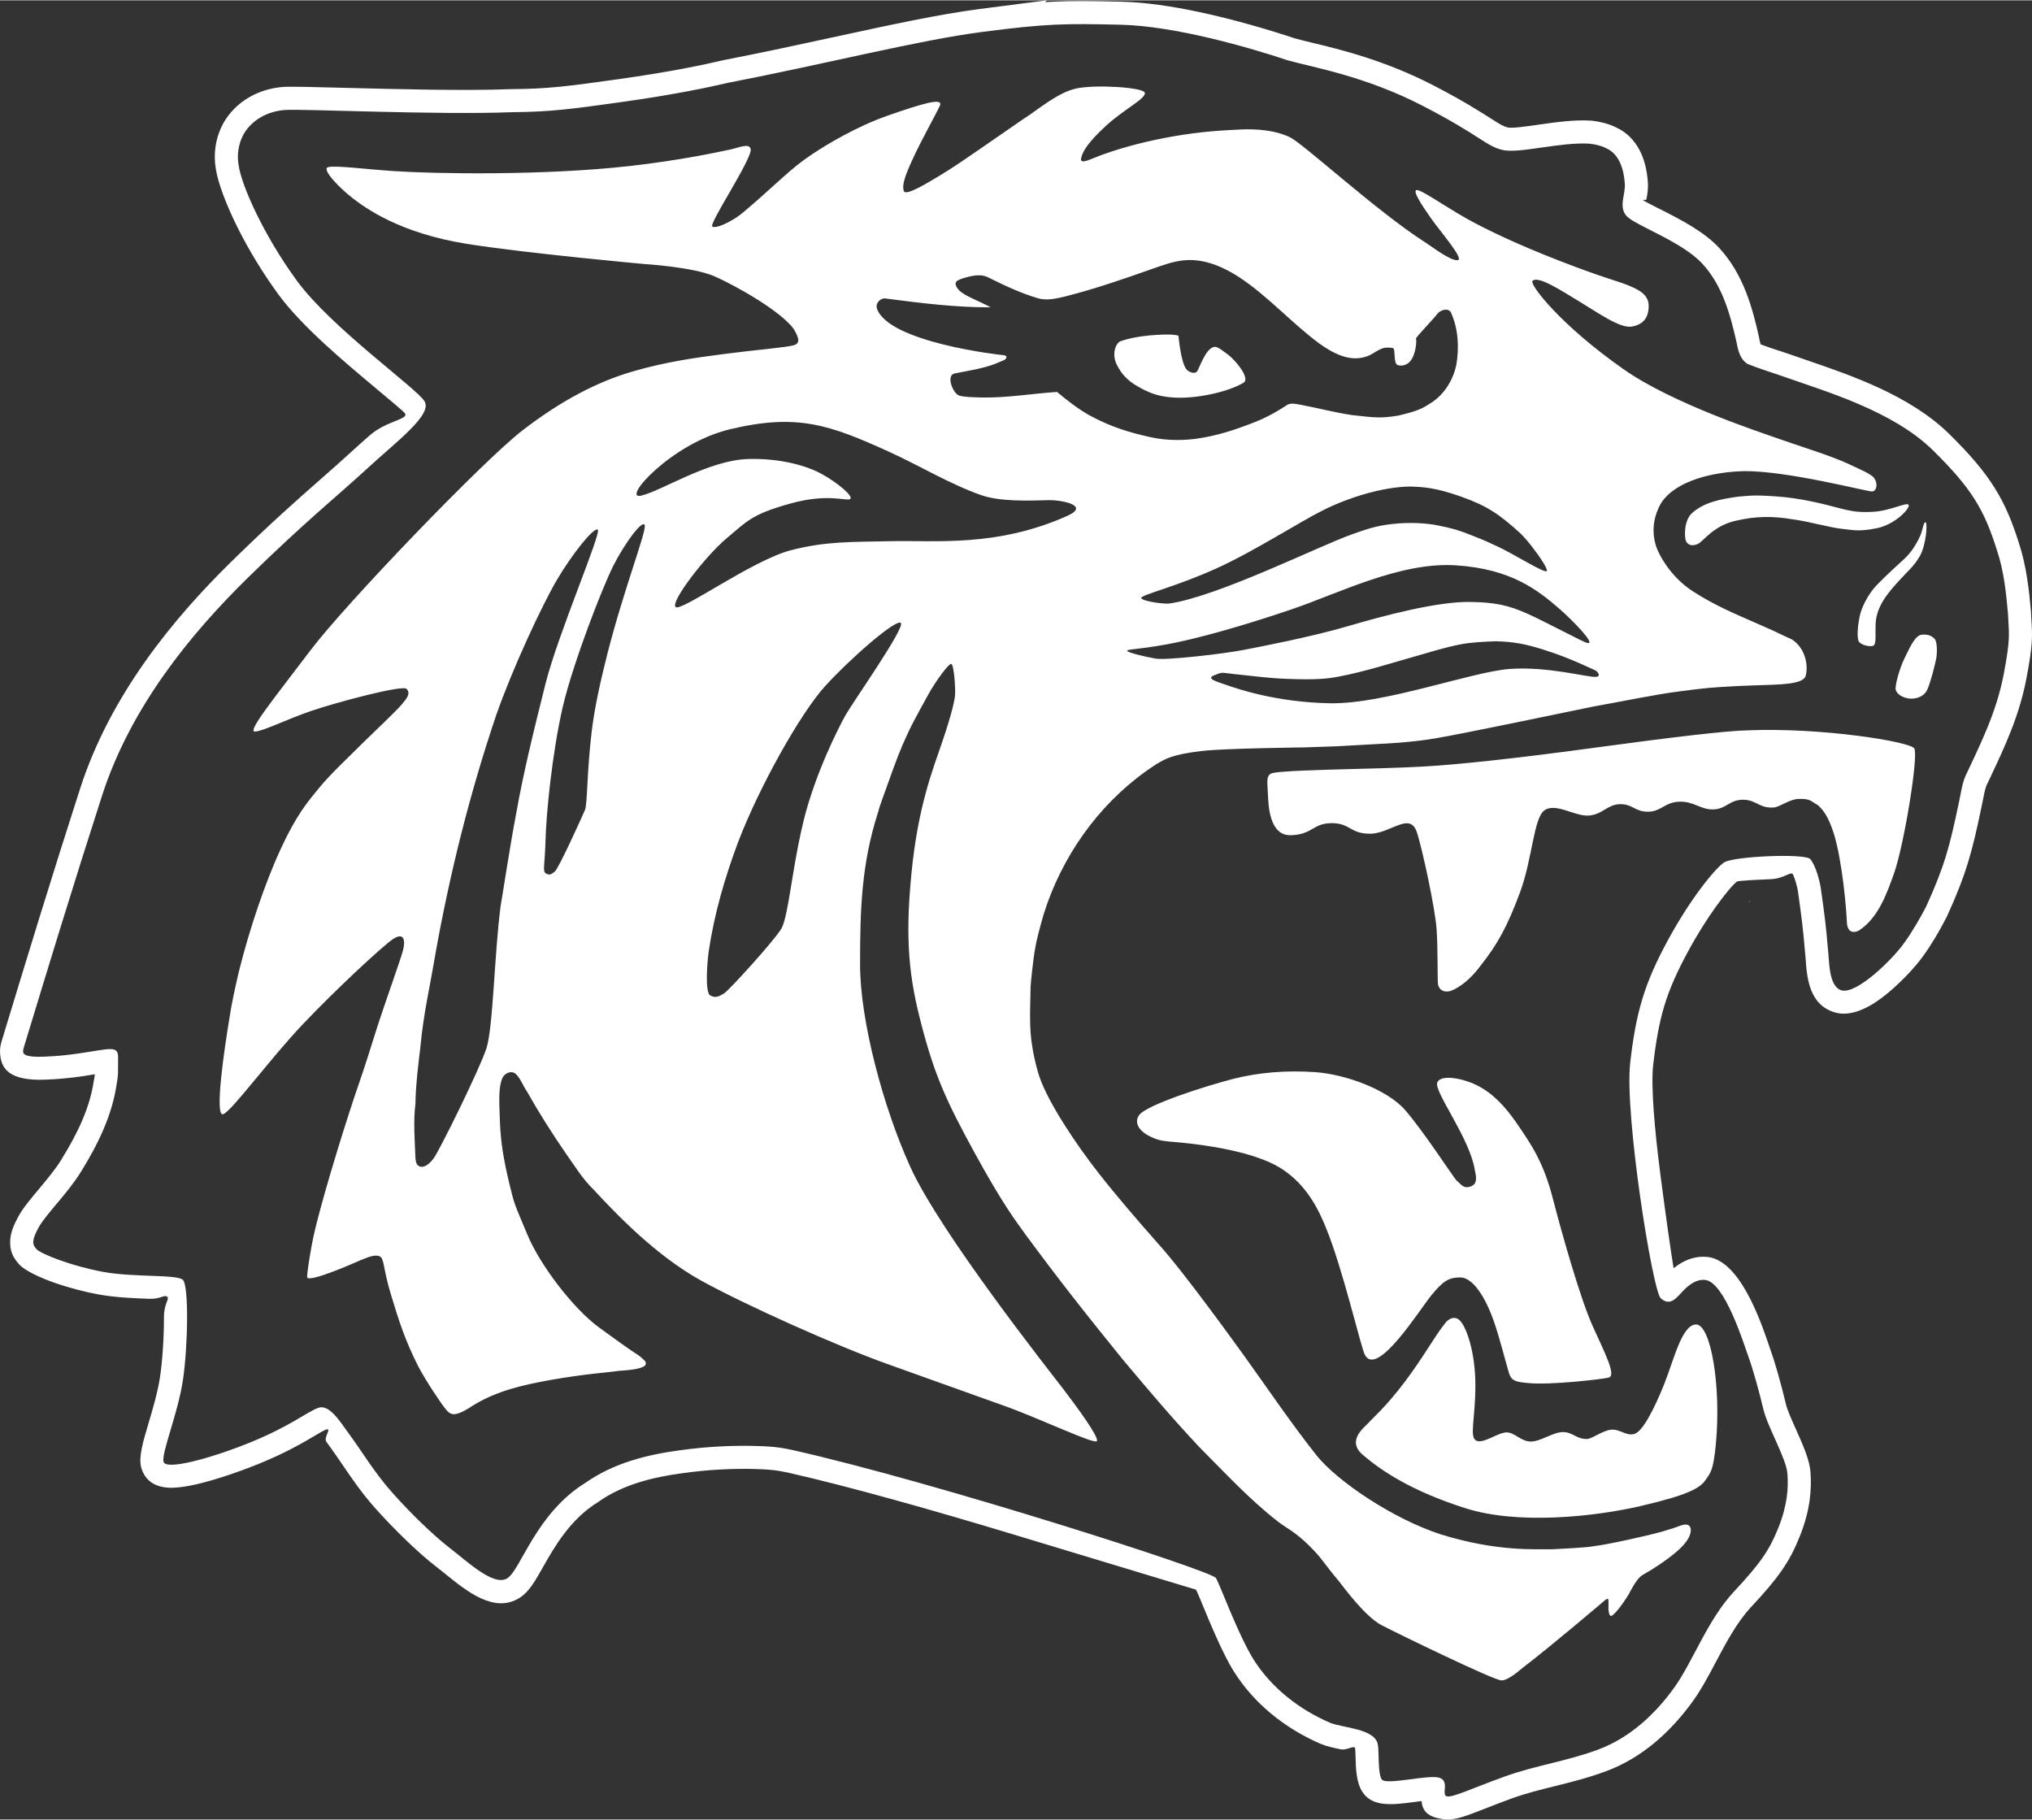 <?xml version="1.0" encoding="UTF-8"?>
<!DOCTYPE svg PUBLIC "-//W3C//DTD SVG 1.1//EN" "http://www.w3.org/Graphics/SVG/1.1/DTD/svg11.dtd">
<!-- Creator: CorelDRAW 2020 (64-Bit) -->
<svg xmlns="http://www.w3.org/2000/svg" xml:space="preserve" width="1024px" height="917px" version="1.1" style="shape-rendering:geometricPrecision; text-rendering:geometricPrecision; image-rendering:optimizeQuality; fill-rule:evenodd; clip-rule:evenodd"
viewBox="0 0 1024 916.68"
 xmlns:xlink="http://www.w3.org/1999/xlink"
 xmlns:xodm="http://www.corel.com/coreldraw/odm/2003">
 <rect x="0" y="0" width="1024" height="916.68" fill="#333333" stroke="none"/>
 <defs>
  <style type="text/css">
   <![CDATA[
    .fil0 {fill:white}
   ]]>
  </style>
 </defs>
 <g id="Ebene_x0020_1">
  <path class="fil0" d="M881.07 454.67c0.3,-0.4 0.95,-1 1.12,-1.19l-0.36 0.24 -0.77 0.86 0.01 0.09zm-36.86 314.89c-2.84,0.86 -5.65,1.84 -8.52,2.55 -4.5,1.32 -26.04,6.17 -32.35,6.81 -2.49,0.68 -16.7,1.37 -21.22,1.59 -7.93,-0.17 -27.23,1.42 -56.08,-7.51 -24.35,-7.93 -52.29,-26.89 -62.71,-39.94 -12.77,-16.18 -24.62,-33.69 -36.38,-50.07 -2.04,-2.79 -30.38,-42.33 -43.26,-56.39 -10.24,-11.64 -20.42,-23.35 -29.99,-35.55 -11.76,-14.98 -25.49,-35.75 -29.87,-48.58 -2.21,-6.78 -3.3,-13 -3.54,-14.7 -1.82,-10.07 -1.07,-20.36 -0.94,-30.56 0.07,-2.28 1.46,-15.3 2.32,-19.48 0.41,-2.59 1.01,-5.15 1.67,-7.69 0.26,-1.15 1.95,-7.38 2.56,-9.36 8.95,-28.77 27.18,-54.81 51.76,-72.34 1.74,-1.24 3.51,-2.44 5.31,-3.59 4.34,-2.49 7.68,-4.78 23.08,-6.53 11.39,-1.31 50.9,-1.76 50.9,-1.76l17.04 -0.59 22.97 -1.28c0,0 13.48,-0.52 26.33,-2.68 12.83,-2.14 63.22,-12.64 79.68,-16.05 15.56,-2.76 30.7,-6.03 43.8,-7.69 13.1,-1.67 13.91,-1.84 29.57,-2.67 2.93,-0.15 5.87,-0.24 8.72,-0.33l0 0c12.75,-0.38 23.78,-0.52 24.91,-4.84 1.38,-5.28 -0.19,-13.99 -7.01,-18.32 -4.31,-1.87 -8.46,-4.08 -12.79,-5.9 -1.63,-0.74 -3.27,-1.46 -4.89,-2.16 -11,-4.83 -21.17,-9.02 -32.21,-16.17 -12.22,-7.91 -17.32,-19.83 -17.32,-19.83 0,0 -6.39,-11.5 1.43,-24.73 7.46,-11.4 26.68,-15.68 41.96,-15.98 21.84,-0.14 61.31,10.22 64.2,10.24 2.88,0.03 3.28,-5.78 -0.3,-8.06 -3.58,-2.27 -2.03,-1.3 -10.93,-5.54 -8.87,-4.25 -24.98,-9.13 -35.2,-12.76 -10.22,-3.61 -54.11,-17.93 -78.75,-35.24 -32.01,-22.46 -47.57,-42.79 -45.84,-44.52 2.88,-2.88 15.55,5.61 24.21,10.8 8.67,5.2 19.88,13.27 25.78,12.24 5.89,-1.05 8.47,-4.5 8.53,-10.34 0.05,-5.83 -5.13,-8.32 -10.3,-10.43 -5.16,-2.11 -9.84,-3.07 -25.76,-8.99 -23.15,-8.62 -39.6,-16.13 -51.69,-22.48 -12.09,-6.35 -23.84,-14.89 -28.19,-16.38 -4.36,-1.5 1.29,6.98 6.22,14.04 4.95,7.04 17.12,20.86 13.38,21.13 -3.72,0.28 -12.57,-6.62 -16.4,-9.06 -24.26,-15.53 -61.08,-49.5 -68.09,-52.91 -7,-3.4 -16.33,-4.31 -25.12,-3.88 -8.79,0.45 -19.53,0.95 -34.12,3.54 -12.26,2.17 -24.08,5.14 -35.29,9.17 -5.89,2.12 -11.42,5.33 -10.65,1.72 0.77,-3.6 3.82,-8.29 12.65,-16.41 8.83,-8.13 20.36,-13.78 19.41,-16.6 -0.9,-2.69 -24.63,-4.16 -34.36,-2.12 -9.71,2.05 -19.83,11.07 -26.75,15.37 -1.83,1.26 -17.3,11.91 -22.16,15.3 -6.58,4.48 -13.07,9.09 -19.91,13.16 -5.72,3.39 -17.37,10.75 -18.27,7.82 -0.9,-2.94 0.32,-6.95 4.65,-16.36 4.33,-9.41 11.45,-22.04 13.54,-26.55 2.08,-4.51 -9.75,-0.77 -26.07,4.89 -16.32,5.67 -31.6,15.08 -37.96,19.31 -6.35,4.23 -9.41,6.82 -15.76,12.47 -6.35,5.65 -18.6,16.94 -22.6,19.53 -3.99,2.59 -9.94,5.67 -12.22,4.71 -2.29,-0.96 20.23,-34.36 19.28,-39.06 -0.64,-3.27 -5.88,-0.73 -10.47,0.23 -4.58,0.95 -23.66,5.25 -50.58,8.29 -43.42,4.88 -98.24,3.95 -119.48,2.5 -14.14,-0.97 -29.18,-2.95 -32.5,-1.9 -3.33,1.05 5.97,10.6 12.35,15.51 6.37,4.92 23.75,17.74 57.83,23.13 30.24,4.79 89.08,10.12 89.08,10.12 0,0 24.88,1.48 35.71,6.28 10.84,4.81 33.36,17.49 39.9,26.66 1.3,2.53 4.15,6.82 -0.11,8 -4.26,1.17 -19.13,2.33 -34.17,4.29 -15.05,1.95 -29.63,3.88 -47.04,8.93 -17.4,5.05 -35.67,14.38 -55.53,29.7 -19.87,15.32 -89.13,87.42 -106.73,110.68 -17.59,23.28 -32.33,41.3 -28.06,41.07 4.25,-0.23 15.91,-6.14 28.19,-10.35 12.28,-4.2 46.19,-13.35 48.25,-11.13 2.07,2.23 0.27,4.59 -2.51,7.86 -2.78,3.27 -13.19,13.11 -19.86,19.62 -7.35,7.4 -15.94,15.27 -21.82,22.47 -5.9,7.21 -11.19,13.31 -19.13,30.36 -7.94,17.04 -15.96,40.84 -21.23,62.11 -1.86,7.98 -3.68,15.99 -4.86,24.1 -2.3,13.77 -7.64,49.59 -3.02,47.75 4.59,-1.85 23.31,-27.62 40.19,-45.41 16.87,-17.8 40.55,-39.63 45.26,-42.75 6.1,-4.05 6.22,1.26 5.19,5.44 -1.05,4.16 -9.82,28.73 -12.76,37.93 -2.95,9.2 -6.11,19.74 -10.08,31.07 -3.98,11.31 -16.63,51.1 -21.71,72.64 -1.87,7.92 -3.72,19.72 -3.84,23.09 -0.13,3.59 25.09,-7.57 26.99,-8.45 3.05,-1.15 6.95,-3.07 9.51,-1.95 2.55,1.13 1.59,5.59 5.79,19.43 4.19,13.84 7.21,23.09 13.57,35.72 3.23,6.39 11.4,18.81 13.98,21.88 2.56,3.05 4.37,4.47 14.43,-2.25 11.36,-6.76 23.26,-9.79 39.44,-12.63 16.18,-2.84 27.72,-3.59 33.68,-4.44 16.27,-0.96 13.09,-3.96 13.08,-4.7 -1.6,-1.85 -3.59,-3.27 -5.64,-4.56 -0.72,-0.45 -5.09,-3.33 -17.86,-12.7 -12.77,-9.36 -29.54,-31.16 -36.03,-46.82 -6.51,-15.68 -6.38,-14.41 -9.09,-25.84 -2.71,-11.44 -4.26,-20.02 -4.68,-31 -0.43,-11.01 -0.71,-17.25 1.21,-21.83 1.01,-2.43 4.71,-4.34 7.07,-1.86 2.36,2.48 3.36,5.7 5.26,8.41 6.06,10.76 12.68,21.22 19.7,31.39 4.45,6.28 8.49,12.97 14.1,18.34 11.45,12.39 31.39,33.18 53.97,45.66 22.45,12.41 68.4,32.97 94.17,42.17 25.75,9.19 40.95,14.67 58.76,21.02 17.81,6.35 45.27,19.52 46.58,17.75 1.3,-1.75 -9.93,-17.11 -16.86,-26.17 -6.94,-9.04 -62.16,-78.9 -77.2,-112.11 -13.65,-30.12 -25.26,-73.61 -25.26,-101.83 0,-27.84 0.67,-50.4 8.95,-76.41 0,0 0.02,-0.06 0.02,-0.09l0.33 -1.02c0.04,-0.94 3.19,-9.42 7.11,-20.35 3.91,-10.91 6.45,-16.1 8.48,-20.46 2,-4.34 10.29,-19.26 10.91,-20.25 2.78,-4.65 8.32,-12.4 9.94,-12.93 1.62,-0.53 2.36,12.47 2.15,15.46 -0.22,2.99 -1.78,10 -6.53,23.96 -4.74,13.97 -12.18,32.3 -15.49,66.34 -3.31,34.05 -1.09,52.72 5.22,76.63 6.6,25.1 12.34,37.88 26.81,64.28 14.48,26.4 20.77,34.22 24.98,40.17 16.47,22.42 31.22,41.15 49.67,63.86 12.8,15.23 24.95,29.63 38.6,44.13 12.75,12.75 25.01,26.12 39.3,37.23 3.67,2.98 8.88,5.24 15.91,12.29 7.04,7.03 5.89,7.03 15.16,18.14 2.3,2.92 13.06,17.62 21.31,21.9 8.24,4.29 56.68,27.82 60.4,27.82 3.74,0 10.08,-5.99 10.79,-6.44 14.97,-11.45 41.21,-33.84 41.21,-33.84 0,0 1.65,-1.59 1.86,-0.37 0.17,0.99 0.04,4.81 0.04,4.81 0,0 0.12,2.1 0.73,2.98 0.06,0.12 0.35,0.37 0.56,0.38 1.13,0.03 5.21,-4.79 9,-11.03 0.46,-0.95 3.57,-6.89 5.75,-8.73 2.17,-1.85 2.69,-1.36 10.39,-6.64 7.71,-5.28 15.51,-11.59 15.06,-17.42 -0.72,-3.98 -5.23,-1.64 -7.84,-0.75zm-447.8 -310.54c-0.84,4.07 -1.68,7.15 -2.67,8.79 -3.6,6.06 -26.32,31.05 -28.86,32.6 -2.55,1.55 -4.28,2.5 -6.96,1.04 -2.67,-1.47 -1.59,-15.97 -0.82,-21.92 2.77,-18.93 8.15,-37.41 14.83,-55.3 10.76,-28.12 31.48,-65 43.87,-78.64 12.37,-13.63 35.83,-34.15 38.16,-31.84 2.32,2.31 -24.08,39.77 -27.77,46.3 -3.68,6.53 -15.25,29.37 -21.1,52.86 -4.26,17.11 -6.43,35.2 -8.68,46.11zm-32.9 -164.89c-11.86,6.91 -21.68,12.89 -23.06,11.58 -2.75,-2.58 15.08,-25.69 25.58,-34.5 10.49,-8.79 12.77,-12.2 32.07,-17.59 19.3,-5.39 28.31,-1.1 30.28,-2.32 1.98,-1.23 -6.07,-8.02 -13.85,-12.39 -7.78,-4.39 -21.15,-8.18 -37.19,-7.79 -20.17,0.48 -43.41,15.89 -54.2,18.47 -10.42,2.49 15.01,-26.31 44.58,-33.41 34.09,-8.19 50.45,-2.27 80.44,11.37 15.23,6.92 30.52,16.25 46.33,21.8 9.64,3.37 24.19,2.78 34.17,2.51 5.74,-0.14 20.54,2.51 9.8,7.64l-0.6 0.28c-35.62,15.95 -66.68,12.24 -89.24,12.76 -20.01,0.45 -32.27,0 -50,4.54 -9.57,2.45 -23.35,10.2 -35.11,17.04l0 0 0 0.01zm218.63 9.31c-3.37,-0.5 -6.59,-1.32 -7.02,-2.18 -0.82,-1.54 16.65,-5.39 37.83,-14.98 19.5,-8.85 41.95,-23.49 54.24,-29.56 12.6,-6.23 29.47,-11.5 43.3,-11.72 6.98,0.22 12.92,0.53 25.87,5.11 12.94,4.59 19.11,8.77 29.72,18.38 3.41,3.27 8.7,10.1 11.53,14.7 1.22,1.97 1.99,3.54 1.96,4.24 -0.08,2.29 -17.67,-9.21 -26.7,-13.05 -5.03,-2.39 -8.47,-3.74 -13.47,-5.66 -3.83,-1.47 -7.34,-2.7 -15.34,-4.23 -5.75,-1.09 -13.38,-1.57 -22.39,-0.62 -9,0.95 -14.57,3.22 -20.37,5.22 -16.59,5.88 -67.38,31.26 -92.04,34.87 -1.55,0.13 -4.39,-0.1 -7.12,-0.52zm-273.17 -18.31c5.68,-11.36 14.76,-23.56 15.9,-20.72 1.13,2.83 -10.19,31.28 -18.74,64.71 -3.23,12.69 -6.44,26.73 -7.94,39.17 -2.45,20.32 -2.16,36.83 -3.4,39.69 -2,4.58 -13.35,29.64 -15.2,31.02 -1.84,1.37 -2.42,2.07 -4.4,1.01 -1.98,-1.05 -0.61,-3.85 -0.29,-16.65 0.3,-12.78 3.27,-44.06 8.81,-67.84 5.27,-22.06 19.59,-59.04 25.26,-70.39zm-28.23 6.76c7.52,-12.72 18.42,-26.5 20.49,-25.15 2.07,1.35 -20.04,52.63 -26.3,77.52 -6.25,24.88 -11.39,46.04 -14.79,65.46 -2.73,13.81 -7.55,45.36 -7.89,46.86 -3.11,23.78 -3.73,61.12 -7.13,71.56 -3.41,10.44 -23.71,51.6 -26.61,55.43 -2.91,3.83 -5.5,4.84 -7.33,3.91 -1.83,-0.93 -1.83,-3.43 -1.97,-7.44 -0.14,-4 -0.99,-15.97 0.14,-23.85 0.1,-9.15 1.47,-20.2 2.55,-29.25 1.49,-16.27 4.86,-30.4 7.53,-46.52 7.3,-40.66 17.33,-80.88 30.56,-120.03 8.24,-23.65 23.24,-55.78 30.75,-68.5zm432.8 -121.42c0.34,-1.16 7.39,-8.23 11.01,-12.73 1.14,-1.4 4.82,-3 6.52,-0.68 4.02,8.67 4.23,18.49 2.84,26.51 -1.45,7.24 -5.8,14.99 -13.05,19.48 -3.71,2.32 -5.73,3.81 -16.48,6.26 -8.18,1.25 -10.64,1.12 -22.93,-0.29 -8.85,-1.32 -17.52,-3.61 -26.29,-5.28 -2.37,-0.35 -5.12,-1.16 -7.14,0.56 -9.31,5.97 -14.1,7.67 -19.74,9.8 -5.65,2.12 -15.12,5.43 -25.44,6.81 -5.21,0.69 -13.82,1.28 -23.13,-0.79 -10.82,-2.41 -19.48,-5 -30.66,-10.97 -5.88,-3.32 -11.2,-7.5 -16.38,-11.81 -12.96,0.87 -25.01,3 -37.61,2.8 -3.88,-0.12 -8.43,-0.09 -11.6,-0.94 -3.17,-0.85 -6.92,-10.2 -2.44,-11.16 4.5,-0.97 14.05,-2.31 20.68,-4.94 1.27,-0.54 1.65,-0.7 3.84,-1.6 2.18,-0.9 2.16,-2.58 0.19,-2.69 -1.98,-0.12 -57.87,-6.46 -63.81,-23.45 -0.93,-2.94 2.09,-5.66 4.61,-5.07 17.46,2.27 35.02,4.48 52.7,4.41 -5.7,-3.14 -13.18,-5.72 -15.92,-8.61 -1.91,-2.03 -2.21,-3.7 -1.16,-4.58 1.29,-1.1 6.23,-2.47 8.95,-2.81l-0.09 0.01 0.61 -0.07c2.55,-0.22 4.56,0.01 6.74,1.17 7.97,3.95 16.06,7.76 24.59,10.3 4.53,1.34 9.24,0.19 13.7,-0.85 15.08,-3.83 29.28,-8.71 43.94,-13.92 5.54,-1.92 11.09,-3.99 16.74,-4.38 9.81,-0.75 19.22,3.41 27.28,8.65 14.55,9.64 26.17,22.89 40.14,33.26 6.64,4.71 14.89,9.38 23.28,6.78 3.81,-0.93 6.65,-4.39 10.64,-4.65 0.79,0.04 1.82,-0.1 3.26,0.23 1.45,0.32 0.12,7.76 2.39,8.56 2.29,0.81 4.89,-0.34 6,-1.56 3.14,-3.13 3.72,-10.66 3.23,-11.75l-0.01 -0.01zm-2.09 -1.9c0.14,0.05 0.28,0.1 0.41,0.16l-0.41 -0.16zm16.49 498.49c-4.6,5.57 -10.43,16.39 -20.11,29.21 -9.69,12.8 -16.21,18.26 -18.21,20.55 -2.01,2.3 -11.38,8.93 -2.71,16.26 9.83,8.33 24.79,18.21 51.51,26.73 26.73,8.53 65.47,4.26 88.7,-1.16 23.24,-5.42 29.44,-8.9 32.16,-12.78 2.7,-3.88 4.12,-4.66 5.42,-18.59 2.71,-29.06 -2.55,-60.23 -10.07,-60.04 -7.12,0.18 -11.24,18.2 -15.89,29.82 -4.64,11.62 -10.49,23.46 -14.72,25.17 -4.22,1.74 -7.6,-2.57 -12.39,-1.93 -4.48,0.61 -9.38,4.65 -12.01,4.65 -5.42,0 -6.97,-3.48 -12,-3.48 -5.04,0 -11.15,4.76 -16.19,4.76 -5.04,0 -8,-4.6 -12.25,-4.6 -4.26,0 -11.84,6.02 -15.33,4.09 -3.48,-1.94 -0.35,-11.04 -0.35,-27.84 0,-16.8 -4.65,-30.01 -8.17,-32.96 -2.78,-2.33 -6.01,-0.05 -7.39,2.14zm75.42 -290.41c-39.56,5.4 -68.95,8.46 -84.68,9.37 -15.74,0.92 -32.07,1.14 -40.87,1.43 -8.81,0.28 -35.2,0.81 -37.47,2.26 -2.26,1.46 -1.69,4.06 -1.41,9.94 0.26,5.87 0.64,21.43 11.64,21.06 11.02,-0.38 11.02,-6.08 20.5,-6.08 9.49,0 9.11,5.32 19.37,5.32 10.24,0 20.1,-11.38 23.61,-0.66 2.74,8.44 9.25,38.61 9.92,48.94 0.67,10.33 0.38,24.89 0.66,27.39 0.29,2.52 2.97,5.52 8.3,2.74 5.33,-2.77 9.51,-7.04 13.06,-11.75 8.74,-11.06 13.58,-19.85 19.94,-36.94 6.38,-17.09 6.84,-37.6 12.43,-41.54 5.6,-3.94 15.12,3.08 22.13,2.67 7.02,-0.4 9.5,-5.65 15.9,-5.74 6.41,-0.09 7.41,3.81 14.07,3.8 6.67,-0.01 8.39,-4.78 15.77,-5.05 7.39,-0.3 10.8,4.16 17.33,3.89 6.52,-0.29 7.98,-4.87 14.79,-4.87 6.81,0 8.18,4.46 15.57,3.89 3.06,-0.24 7.72,-4.09 12.26,-4.28 6.4,-0.26 6.35,1.19 9.86,3.08 4.24,3.59 6.26,8.93 8.01,14.05 4.48,14.55 6.4,38.54 6.67,44.93 0.25,6.39 4.6,5.05 6.06,4.23 9.8,-6.35 14.08,-18.62 17.95,-29.49 5.1,-15.36 12.14,-58.86 9.94,-62.28 -2.2,-3.42 -46.63,-10.63 -83.94,-9.1 -10.38,0.18 -37.82,3.4 -77.37,8.79l0 0zm156.45 -45.23c-2.67,5.46 -5.12,14.4 -4.43,16.23 0.66,1.83 2.98,3.61 6.31,4.13 3.33,0.5 7.78,-0.61 9.52,-4.4 1.74,-3.79 3.78,-12.17 4.45,-15.32 0.67,-3.14 0.61,-9.07 -0.81,-10.41 -1.43,-1.34 -2.84,-2.19 -6.19,-2.01 -3.34,0.19 -5.69,5.31 -8.85,11.78zm7.21 -60.2c2.26,-4.4 2.14,-8.38 3.31,-8.21 1.17,0.15 0.3,11.57 -2.83,17.01 -3.13,5.44 -6.57,8.01 -10.41,12.34 -6.08,6.61 -12.12,13.77 -11.92,23.28 -0.18,3.12 0.43,8.37 -0.91,9.42 -1.33,1.05 -7.07,-0.1 -7.75,-2.47 -0.68,-2.36 -0.42,-6.67 0.56,-11.81 0.99,-5.16 4.41,-11.04 7.1,-14.3 2.7,-3.26 9.14,-9.2 13.71,-13.41 4.33,-3.72 6.59,-6.89 9.14,-11.85zm-114.49 -12.69c-4,3.67 -3.93,12.71 -2.6,14.52 1.33,1.8 3.28,1.94 5.8,0.82 2.52,-1.11 7.41,-8.8 18.33,-11.47 10.91,-2.65 19.71,-2.51 29.5,-0.84 7.7,0.98 18.68,4.12 24.32,4.72 5.62,0.6 8.67,1.58 17.78,-0.24 9.1,-1.82 16.5,-9.51 16.22,-11.61 -0.28,-2.1 -9.03,2.85 -17.96,3.31 -6.66,0.33 -10.02,0.05 -17.85,-2.05 -7.83,-2.1 -19.02,-4.9 -31.18,-5.73 -12.17,-0.85 -13.86,-0.22 -19.01,0.15 -8.18,1.17 -17.06,2.6 -23.35,8.42zm-118.88 26.18c27.98,1.8 41.39,12.5 52.64,22.3 5.81,5.08 18.5,17.92 13.55,16.8 -2.31,-0.52 -18.96,-9.62 -29.48,-14.44 -10.54,-4.81 -17.45,-5.98 -29.21,-6.21 -16.77,-0.32 -43.62,6.86 -62.1,12.27 -18.49,5.4 -43.47,10.19 -52.79,11.99 -9.32,1.81 -38.57,5.26 -43.95,4.29 -5.38,-0.98 -14.19,-3.03 -14.28,-3.92 -0.1,-0.87 4.83,-0.55 19.69,-3.21 14.87,-2.66 38.52,-9.32 62.81,-17.57 24.27,-8.25 55.14,-24.11 83.12,-22.3zm20.13 38.26c9.1,0.24 15,1.4 23.72,4.13 7.79,2.45 14.93,5.18 26.27,10.46 1.44,0.67 3.31,3.18 0.37,3.36 -4.25,0.26 -24.36,-5.41 -43.48,-3.98 -19.13,1.44 -63.04,17.79 -90.43,17.28 -27.37,-0.5 -47.09,-7.46 -51.9,-9.12 -4.8,-1.67 -10.74,-3.25 -6.61,-4.91 4.66,-1.87 3.41,-1.4 9.93,-0.72 11.09,1.15 18.07,2.16 27.34,2.47 14.24,0.51 19.55,0 25.7,-1.17 13.2,-2.53 26.16,-6.7 39.07,-10.37 7.28,-2.09 14.6,-4.37 22.04,-5.82 5.99,-1.18 11.92,-1.33 17.98,-1.61zm-189.2 -151.14c-2.4,0.98 -4.52,6.55 -1.66,12.05 2.06,3.94 4.77,7.51 10.54,10.74 5.33,2.99 9.26,4.79 16.91,5.47 11.41,1.03 28.55,-2.6 36.49,-7.51 3.12,-2.53 -4.59,-11.46 -7.74,-13.82 -2.87,-2.12 -5.53,-4.36 -7.13,-4.14 -4.55,0.66 -7.64,11.19 -8.87,12.5 -1.24,1.33 -4.11,0.16 -5.16,-1.07 -2.99,-3.67 -4.06,-16.97 -4.06,-16.97 0,0 -1.28,-1.07 -11.19,-0.48 -10.1,0.58 -16.74,2.65 -18.13,3.23zm56.68 371.71c-12.6,3.24 -43.72,12.98 -47.31,18.34 -2.73,4.11 0.67,8.34 5.89,10.76 5.2,2.42 6.63,2.1 16.18,3.04 9.55,0.93 35.31,4.13 49.08,12.62 13.77,8.48 19.75,22.1 22.93,29.81 8.64,20.8 17.69,60.46 19.79,64.44 6.17,11.71 27.75,-23.05 33.46,-29.96 5.71,-6.91 8.49,-9.06 14.6,-9.06 6.13,0 12.69,9.41 17.41,23.52 2.67,7.96 5.27,18.38 7.09,24.49 1.31,4.4 3.81,4.67 10.08,5.25 10.97,1.01 35.78,-1.82 40.11,-2.74 4.32,-0.93 -2.09,-12.86 -8.17,-26.47 -6.06,-13.6 -15.18,-45.66 -19.88,-63.86 -4.7,-18.2 -10.64,-26.97 -18.88,-38.87 -5.18,-7.36 -11.45,-14.34 -19.7,-18.28 -6.04,-3.08 -17.89,-5.73 -19.65,-1.21 -1.74,4.52 16.26,27.82 18.87,43.79 0.63,3.05 1.82,7.18 -2.05,8.56 -3.85,1.36 -5.01,-1.43 -7.09,-2.99 -1.71,-1.79 -16.6,-24.79 -25.85,-35.43 -9.24,-10.65 -30.43,-18.11 -45.2,-19.18 -14.8,-1.07 -29.12,0.19 -41.71,3.43zm-94.57 -542.63l4.44 -0.24c9.99,-0.46 19.37,-0.31 33.51,0 12.38,0.27 26.24,2.37 39.65,5.23 18.3,3.89 36.18,9.27 48.11,13.24 2.86,0.79 5.41,1.41 8.36,2.12 14.53,3.49 37.03,8.91 61.57,21.6 14.78,7.64 23.16,12.99 28.84,16.61 4.26,2.72 6.49,4.14 8.75,4.62 2.25,0.45 8.5,-0.44 15.4,-1.42 8.56,-1.23 17.96,-2.58 26.48,-2.04l0.68 0.05c1.78,0.22 3.72,0.56 5.87,1.12 2,0.52 4.02,1.23 6,2.22 5.5,2.49 9.3,6.6 11.85,11.41 2.57,4.86 3.75,10.38 4.13,15.32 0.4,3.65 -0.1,6.57 -0.61,9.45 -0.17,0.97 -2.29,-0.32 -1.36,0.78 0.24,0.22 4.06,2.16 8.71,4.53l0.05 0c9.53,4.84 21.6,10.98 29.29,19.32 6.07,6.57 10.29,14.13 13.42,22.07 2.9,7.35 4.85,15.03 6.53,22.51l0.09 0.46c0.23,1.25 0.49,2.56 0.79,3.49 2.98,1.13 6.14,2.18 9.29,3.22l0.01 -0.04c2.53,0.83 5.06,1.68 7.52,2.56l7.36 2.55c21.28,7.28 51.07,17.47 70.71,36.72 10.63,10.45 17.66,18.7 23,27.23 5.49,8.77 8.9,17.21 12.31,28 1.88,5.73 3.16,11.59 4.08,17.51 0.97,6.19 1.5,11.63 1.96,16.9l0.24 4.75c0.48,7.75 0.73,11.88 -2.59,29.23 -3.61,18.73 -10.78,33.96 -18.14,49.58l-1.9 4c-0.74,1.82 -1.23,4.36 -1.72,6.88 -0.3,1.58 -0.61,3.17 -0.93,4.56 -2.33,11.08 -4.16,19.2 -6.69,27.44 -2.54,8.31 -5.68,16.34 -10.58,27.1l-0.23 0.46c-1.75,3.4 -3.93,7.36 -6.01,10.79 -1.93,3.2 -4.04,6.43 -6.06,9.15 -3.87,5.44 -12.34,14.47 -20.34,20.52 -7.82,5.92 -16.31,9.62 -23.58,7.6 -13.37,-3.71 -14.38,-17.69 -15.06,-27.42l-0.31 -3.43c-0.51,-6.03 -0.93,-10.22 -1.41,-14.28 -0.56,-4.72 -1.12,-8.83 -1.91,-14.45l-0.04 -0.32c-0.23,-2.01 -0.84,-4.63 -1.65,-7.03 -0.52,-1.52 -0.94,-2.62 -1.09,-2.8l-0.04 -0.04c-1.2,-1.41 -4.43,2.31 -11.3,2.57 -8.36,0.32 -16.31,0.81 -16.82,1.15l0 0.05c-1.63,1.1 -5.49,5.52 -10.56,12.56 -4.38,6.09 -9.36,13.87 -14.23,22.89 -5.41,10.03 -9.11,18.29 -11.73,26.87 -2.64,8.65 -4.34,18.06 -5.73,30.33 -1.18,10.36 0.77,32.7 3.65,54.93 2.51,19.34 5.13,37.86 6.66,47.26 0.75,-0.61 1.55,-1.2 2.41,-1.77 4.05,-2.68 8.8,-4.43 14.37,-3.96 16.41,1.38 26.88,31.8 30.99,43.76l0.86 2.56c1.29,3.54 2.65,7.89 3.93,12.37 1.49,5.27 2.93,10.8 4.05,15.52l0 0.04c0.7,2.95 2.86,7.76 5.03,12.6 3.41,7.59 6.86,15.28 7.33,21.47 0.33,4.35 0.32,9.13 -0.45,14.6 -0.76,5.32 -2.26,11.22 -4.9,17.84 -2.59,6.47 -5.19,11.59 -9.1,17.24 -3.74,5.4 -8.51,10.99 -15.55,18.53 -7.06,7.57 -12.57,17.96 -17.67,27.61 -3.73,7.04 -7.28,13.73 -11.53,19.65 -5.57,7.76 -12.24,15.25 -20.04,21.61 -6.97,5.68 -14.85,10.46 -23.68,13.74 -9.1,3.38 -17.4,5.44 -25.66,7.49 -7.36,1.83 -14.7,3.65 -21.73,6.18 -4.57,1.65 -9.79,3.69 -14.12,5.38 -8.96,3.5 -14.68,5.74 -19.7,5.24 -8.98,-0.88 -11.4,-4.44 -11.87,-9.22l-3.79 0.49c-10.48,1.38 -20.83,2.74 -25.93,-4.99 -3.17,-4.78 -3.37,-11.86 -3.53,-17.85l0 -0.04c-0.05,-1.8 -0.09,-3.44 -0.2,-4.1 -0.34,-2.01 -3.88,1.13 -7.46,0.37 -3.54,-0.74 -6.82,-1.43 -9.67,-2.62l-0.14 -0.04c-8.95,-3.85 -17.48,-8.97 -25.05,-15.24 -7.24,-5.99 -13.64,-13.1 -18.76,-21.22l-0.09 -0.09c-5.66,-9.22 -11.64,-23.66 -15.65,-33.37 -1.66,-4.01 -2.94,-7.09 -3.34,-7.81l-92.33 -27.92c-39.74,-12.02 -83.07,-24.26 -113.11,-31.02l-1.16 -0.23c-3.46,-0.73 -6.79,-1.42 -15.35,-1.64 -5.43,-0.15 -11.59,-0.1 -18.37,0.28 -5.69,0.32 -11.77,0.89 -18.14,1.79l-0.09 0c-7.72,1.01 -15.44,2.5 -22.72,4.82 -6.97,2.23 -13.62,5.25 -19.54,9.4l-0.59 0.41c-14.06,8.59 -22.16,22.92 -27.7,32.71 -4.02,7.13 -7.09,12.56 -11.87,15.55 -12.71,7.93 -26.53,-3.3 -37.58,-12.27 -1.42,-1.15 -2.77,-2.25 -4.29,-3.41 -4.49,-3.45 -9.73,-8.08 -15.01,-13.15 -5.53,-5.32 -11.09,-11.08 -15.86,-16.45 -6.6,-7.42 -11.32,-14.33 -16.13,-21.37 -2.34,-3.43 -4.73,-6.92 -6.47,-9.31l-1.97 -2.75c-1.58,-2.16 3.07,-7.19 -0.19,-6.11 -1.04,0.37 -3.09,1.58 -5.87,3.23 -5.99,3.53 -14.64,8.64 -28.59,14.26 -10.53,4.24 -21.88,7.99 -30.69,10.04 -4.5,1.04 -8.6,1.68 -11.94,1.77 -7.56,0.2 -13.02,-2.45 -15.5,-8.62 -0.28,-0.72 -0.41,-1.13 -0.61,-1.88 -1.22,-5.22 0.96,-12.53 3.68,-21.68 2.12,-7.16 4.69,-15.78 5.87,-23.53 1.26,-8.23 2,-20.33 2,-30.41 0,-6.63 2.86,-9 1.69,-10.06 -1.48,-1.35 -3.23,1.18 -9.05,0.97 -7.81,-0.29 -16.98,-0.63 -25.23,-2.13 -7.79,-1.41 -15.46,-3.53 -21.7,-5.64 -8.72,-2.97 -15.86,-6.63 -18.31,-9.2 -3.48,-3.65 -5.26,-7.24 -4.86,-12.84l0 -0.05c0.25,-3.39 1.53,-6.91 4.07,-11.62l0.05 -0.04c2.24,-4.12 5.95,-8.55 10.1,-13.51 4.02,-4.8 8.54,-10.21 11.47,-14.99l0.04 -0.1c3.96,-6.37 7.63,-12.97 10.51,-19.7 2.79,-6.52 4.91,-13.27 5.89,-20.2l0.09 -0.41c0.2,-1.06 0.32,-1.91 0.39,-2.71l-6.18 0.99c-3.23,0.47 -6.18,0.82 -9.45,1.13 -2.94,0.27 -5.58,0.44 -8.6,0.57 -19.48,0.92 -23.16,-5.89 -23.52,-13.57l0 -0.05c-0.09,-1.97 0.18,-3.23 0.45,-4.41l0.32 -1.24c6.84,-22.51 13.42,-44.1 19.24,-62.93 6.46,-20.87 13.13,-42.08 20.34,-64.45 7.56,-23.45 19.21,-44.8 32.74,-63.98 13.36,-18.93 28.6,-35.79 43.53,-50.42 19.83,-19.45 33.92,-31.82 45.58,-42.06 5.14,-4.51 9.77,-8.58 14.85,-13.27 2.58,-2.38 5.93,-5.33 9.22,-8.22 8.28,-7.32 19.72,-8.08 17.82,-11.06 -0.58,-0.91 -6.87,-6.17 -15.02,-12.97 -15.54,-12.99 -37.1,-31.01 -48.86,-47.11 -8.17,-11.19 -14.91,-22.54 -19.97,-32.54 -6.53,-12.9 -10.54,-24.16 -11.47,-30.46 -0.68,-3.81 -0.73,-7.72 -0.16,-11.5 0.58,-3.94 1.86,-7.84 3.8,-11.46l0.14 -0.27c3.11,-5.47 7.51,-9.78 12.68,-12.84 5.19,-3.08 11.15,-4.9 17.34,-5.39l0.04 0c3.56,-0.27 15.52,0.04 31.23,0.45 25.17,0.66 60.37,1.59 84,0.65l0.41 0c8.77,-0.06 15.78,-0.42 23.69,-1.2 7.75,-0.76 16.84,-2.01 29.69,-3.81 13.44,-1.9 24.2,-3.71 32.83,-5.34 8.3,-1.57 14.97,-3.05 20.18,-4.27l0.45 -0.09c18.71,-3.61 37.69,-7.73 55.55,-11.6 27.55,-5.98 52.47,-11.4 73.12,-14.07l33.82 -4.37 -0.91 0.91zm122.57 29.42c12.25,3.43 38.62,7.8 67.74,22.86 29.13,15.04 32.05,20.49 40.51,22.28 8.47,1.78 28.96,-4.15 43.56,-3.23 2.92,0.36 5.88,0.97 8.51,2.37 6.51,2.96 8.72,10.76 9.18,17.34 0.64,5.56 -3.3,11.89 0.84,16.65 4.14,4.75 27.87,12.84 38.25,24.1 9.98,10.75 14.04,25.32 17.18,39.26 0.76,4.13 1.75,8.82 5.56,11.24 6.4,2.62 13.06,4.54 19.56,6.86 20.14,7.11 53.77,16.93 73.83,36.59 20.05,19.68 26.02,30.43 32.35,50.45 3.46,10.28 4.61,21.16 5.55,31.91 0.45,10.3 1.47,11.77 -2.18,30.79 -3.66,19.04 -11.59,34.75 -19.34,51.31 -1.75,4.23 -2.22,8.84 -3.25,13.26 -4.6,21.98 -7.13,31.81 -16.5,52.36 -2.76,5.39 -7.43,13.4 -11.07,18.3 -5.56,7.98 -23.84,25.97 -31.5,23.85 -6.62,-1.84 -6.16,-14.9 -6.86,-20.62 -1.03,-12.16 -1.7,-17.22 -3.41,-29.36 -0.59,-5.28 -2.93,-13.16 -5.5,-16.16 -2.58,-3.01 -38.87,-1.43 -43.45,1.68 -4.59,3.1 -17.03,18.3 -28.53,39.59 -11.49,21.28 -15.84,35.59 -18.78,61.43 -2.93,25.85 11.27,114.93 15.39,118.59 4.11,3.65 6.97,0.97 9.97,-2.34 3.01,-3.31 7.1,-7.35 12.33,-6.91 9.84,0.83 19.49,32.06 21.89,38.67 2.4,6.61 5.47,17.82 7.57,26.62 2.08,8.8 11.5,24.66 12.08,32.3 0.56,7.26 0,15.89 -4.53,27.24 -4.55,11.36 -8.98,17.83 -22.37,32.19 -13.4,14.36 -20.71,35.3 -30.11,48.39 -9.4,13.08 -22.13,25.22 -38.35,31.25 -16.22,6.02 -31.29,7.88 -47.25,13.63 -15.97,5.75 -25.34,10.33 -28.78,9.99 -3.43,-0.34 1.53,-7.78 -4.08,-9.45 -5.61,-1.68 -26.89,3.98 -28.95,0.86 -2.06,-3.11 -1.31,-13.67 -1.96,-17.48 -1.37,-8.2 -17.61,-8.37 -24.13,-11.08 -15.54,-6.68 -29.5,-17.56 -38.58,-31.95 -7.89,-12.84 -16.71,-37.23 -18.87,-40.94 -2.17,-3.71 -142.11,-48.47 -212.93,-64.41 -4.53,-0.92 -8,-1.87 -18.79,-2.15 -10.78,-0.29 -23.95,0.13 -38.37,2.16 -16.62,2.18 -33.5,6.49 -47.4,16.23 -25.19,15.39 -32.86,44.05 -39.67,48.3 -6.82,4.26 -20.15,-8.51 -28.67,-15.04 -8.51,-6.53 -20.15,-17.87 -29.23,-28.09 -9.08,-10.22 -14.52,-19.65 -22.01,-29.91 -3.98,-5.32 -9.56,-14.83 -15.21,-12.9 -5.63,1.93 -14.16,9.31 -35.01,17.71 -19.65,7.91 -42.04,13.96 -43.09,9.45 -1.05,-4.51 7.18,-24.09 9.74,-40.84 2.55,-16.75 3.12,-47.96 0,-50.8 -3.12,-2.84 -24.49,-1.15 -40.06,-3.98 -15.57,-2.83 -31.28,-8.96 -33.64,-11.43 -2.37,-2.48 -2.44,-4.56 1.03,-10.99 3.49,-6.42 14.84,-17.44 21.3,-28 8.45,-13.61 15.75,-28.38 18.04,-44.41 0.95,-5.26 0.59,-6.58 0.7,-13.05 0.12,-6.46 -3.97,-4.52 -19.6,-2.24 -6.9,1.01 -10.96,1.35 -16.91,1.62 -13.12,0.62 -11.5,-2.19 -11.1,-4.3 12.9,-42.48 25.22,-82.82 39.53,-127.2 14.31,-44.39 44.4,-81.28 73.35,-109.67 28.95,-28.38 45.41,-41.44 60.16,-55.06 14.77,-13.63 33.27,-27.28 28.95,-34.06 -4.3,-6.77 -47.07,-37.11 -64.29,-60.68 -17.21,-23.57 -27.89,-48.32 -29.29,-57.85 -1.04,-5.33 -0.2,-11.03 2.36,-15.82 4.23,-7.41 12.12,-11.67 20.83,-12.35 8.72,-0.68 76.52,2.61 114.82,1.1 18.5,-0.13 29.28,-1.5 54.92,-5.11 27.24,-3.84 43.75,-7.39 54.06,-9.78 49.15,-9.49 95.44,-21.38 127.94,-25.58 32.48,-4.22 41.5,-4.22 69.18,-3.61 27.68,0.6 65.08,11.45 84.84,18.05z"/>
 </g>
</svg>
